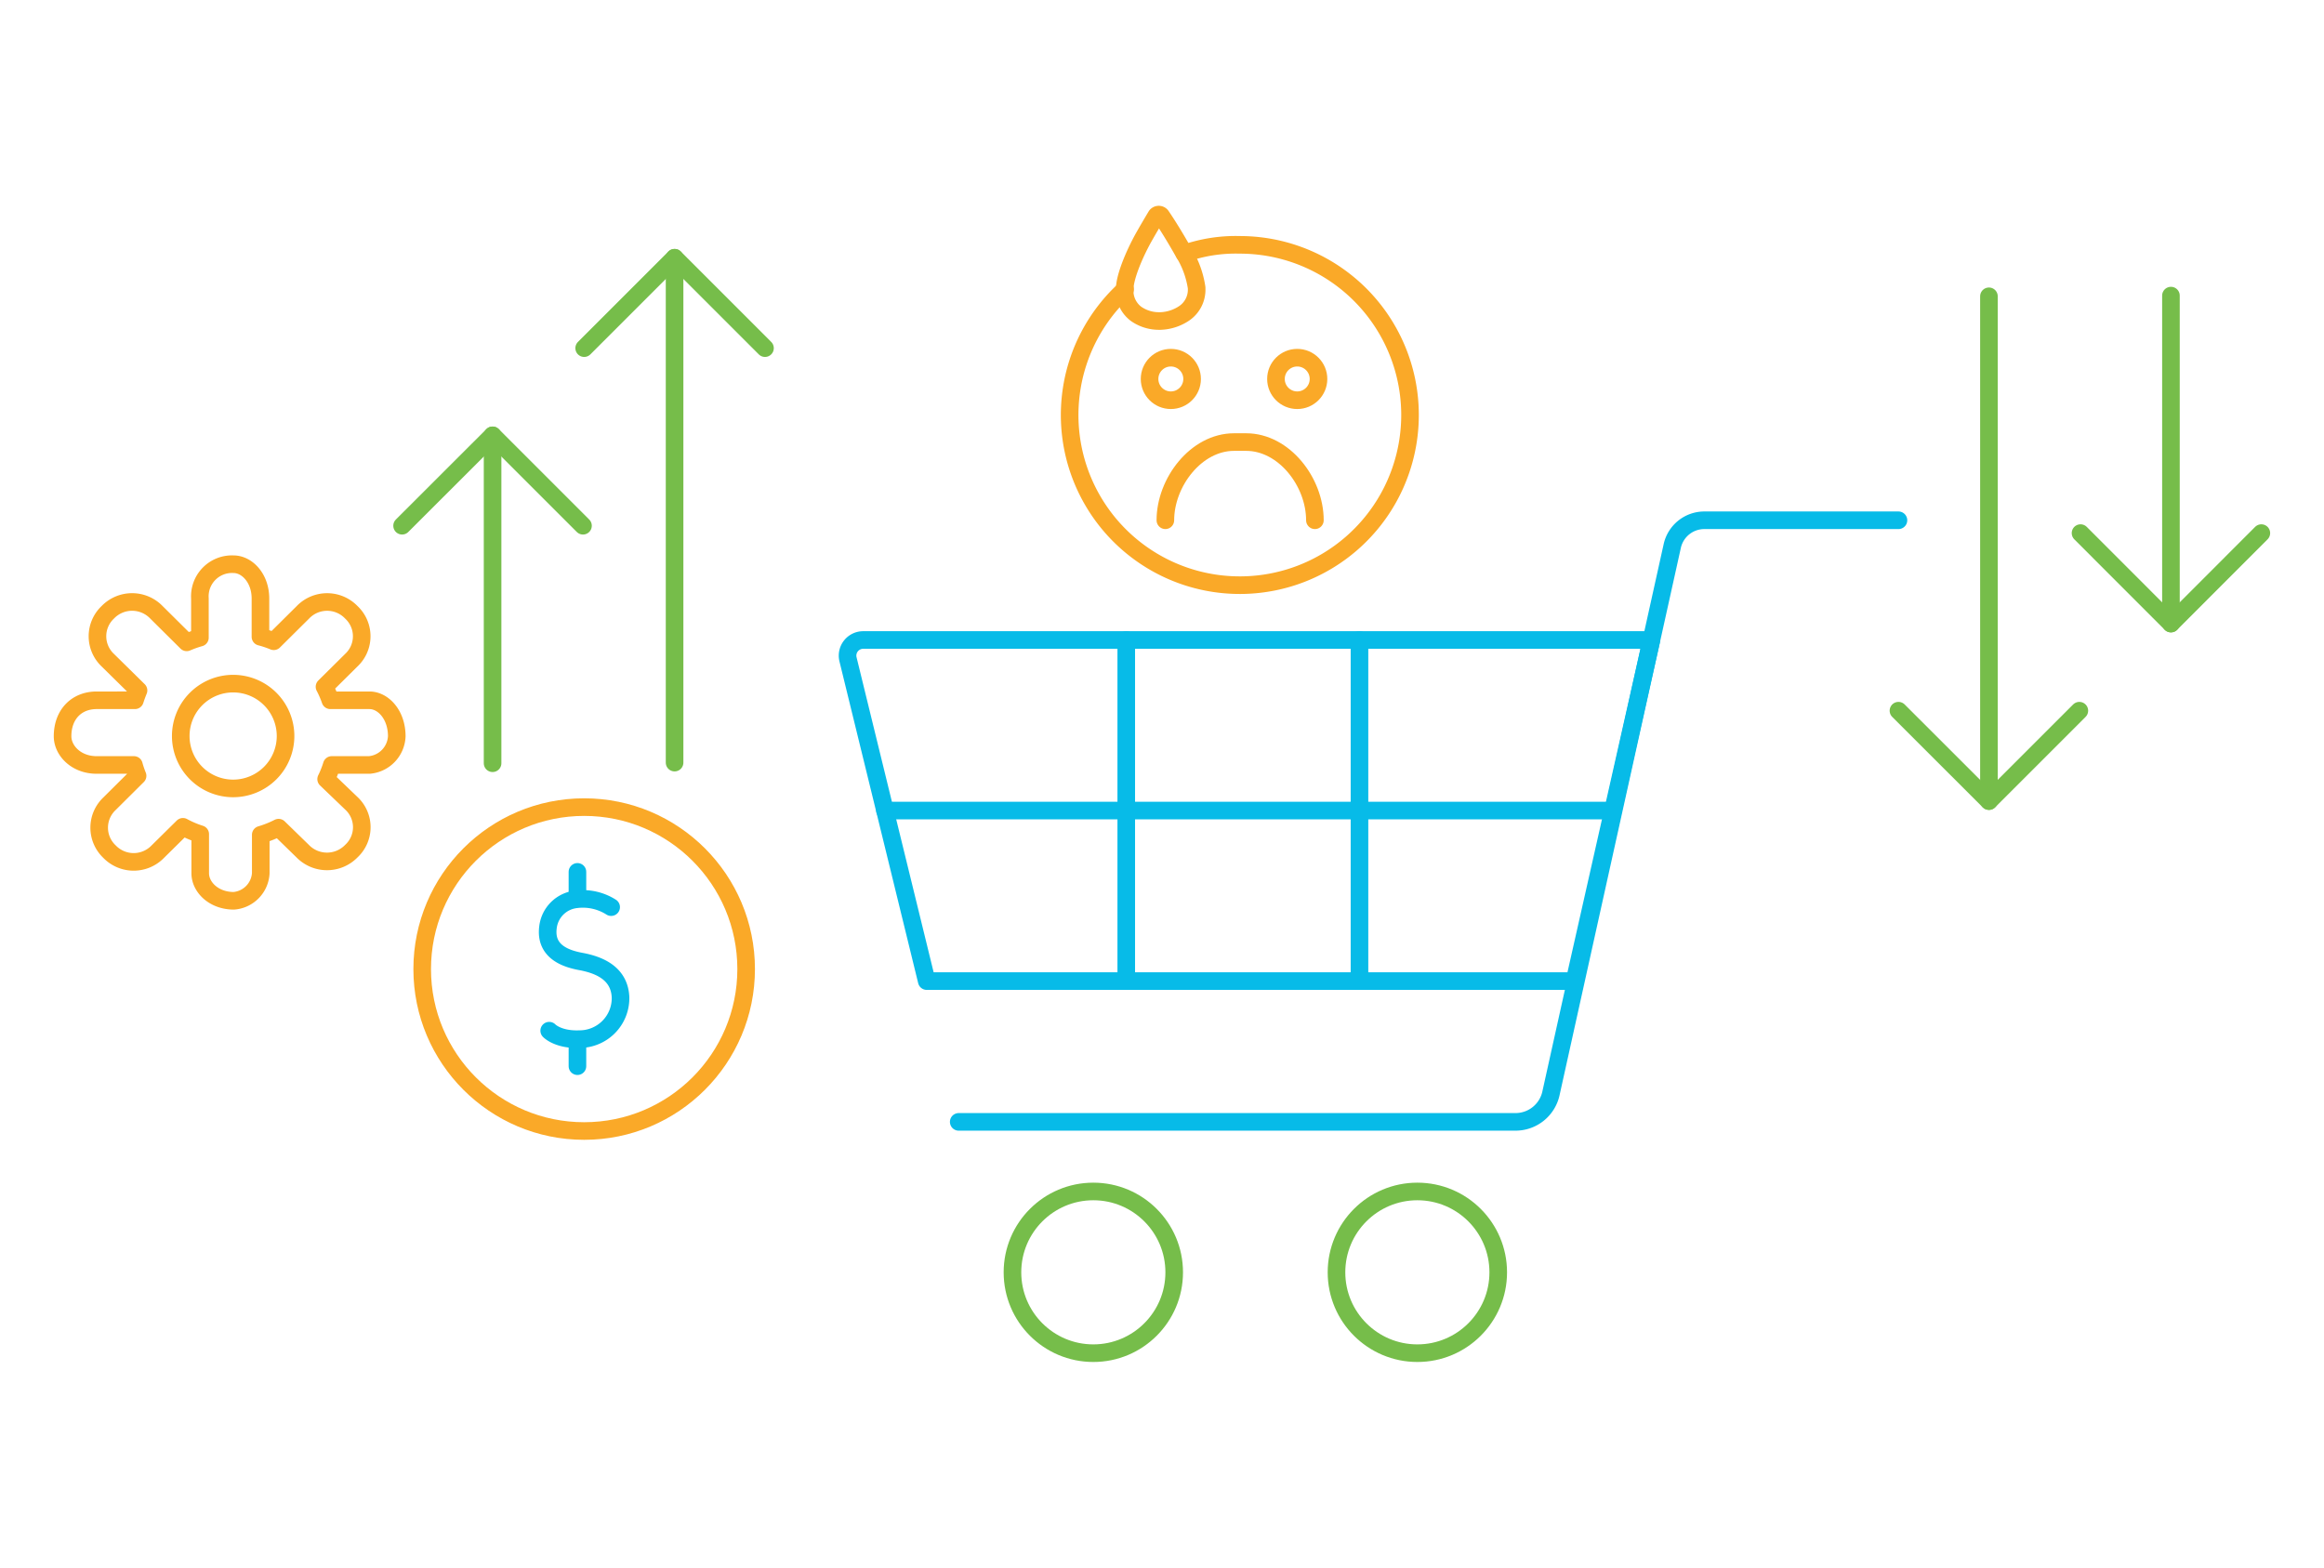 <svg xmlns="http://www.w3.org/2000/svg" viewBox="0 0 297.14 200.47"><defs><style>.aaacb9b5-c627-4605-ada7-7a67df883012,.ab8408d8-1371-46fb-8b48-99efa1511864,.bc9cc2ae-e0fa-426d-89b9-0227c8ca0cae,.ebfb2af4-bbbb-4a16-8c09-c79207a4f163{fill:none;stroke-linecap:round;stroke-linejoin:round;stroke-width:2.25px;}.aaacb9b5-c627-4605-ada7-7a67df883012,.ab8408d8-1371-46fb-8b48-99efa1511864{stroke:#faa928;}.ab8408d8-1371-46fb-8b48-99efa1511864{fill-rule:evenodd;}.bc9cc2ae-e0fa-426d-89b9-0227c8ca0cae{stroke:#07bbe8;}.ebfb2af4-bbbb-4a16-8c09-c79207a4f163{stroke:#76bd4a;}</style></defs><g id="b5dd0cb7-906e-49e5-b7bc-8b5babb4b1ce" data-name="Layer 1"><path class="ab8408d8-1371-46fb-8b48-99efa1511864" d="M151.43,32.42a19.8,19.8,0,0,1,7.1-1.11A21.76,21.76,0,1,1,143.85,37"/><circle class="aaacb9b5-c627-4605-ada7-7a67df883012" cx="149.7" cy="48.46" r="2.72"/><circle class="aaacb9b5-c627-4605-ada7-7a67df883012" cx="165.86" cy="48.46" r="2.72"/><path class="ab8408d8-1371-46fb-8b48-99efa1511864" d="M149,66.53c0-4.85,3.93-10,8.78-10h1.55c4.85,0,8.79,5.11,8.79,10"/><path class="aaacb9b5-c627-4605-ada7-7a67df883012" d="M147.81,27.64a.4.4,0,0,1,.69,0c.8,1.17,1.92,3,2.77,4.52A11.87,11.87,0,0,1,153,36.81v.11a3.65,3.65,0,0,1-1.57,3.13,5.8,5.8,0,0,1-3.06,1h-.15a5.1,5.1,0,0,1-2.93-.89,3.66,3.66,0,0,1-1.49-3.11V37c0-1.53,1.15-4.33,2.39-6.58C146.69,29.53,147.34,28.43,147.81,27.64Z"/><path class="bc9cc2ae-e0fa-426d-89b9-0227c8ca0cae" d="M242.73,66.53H217.91a4.2,4.2,0,0,0-4.1,3.29l-15.51,70a4.64,4.64,0,0,1-4.54,3.64H122.58"/><path class="bc9cc2ae-e0fa-426d-89b9-0227c8ca0cae" d="M211.15,81.84H110.38a2,2,0,0,0-1.95,2.5l10.06,41.12h82.82Z"/><line class="bc9cc2ae-e0fa-426d-89b9-0227c8ca0cae" x1="173.82" y1="81.84" x2="173.82" y2="125.46"/><line class="bc9cc2ae-e0fa-426d-89b9-0227c8ca0cae" x1="144" y1="81.84" x2="144" y2="125.46"/><line class="bc9cc2ae-e0fa-426d-89b9-0227c8ca0cae" x1="206.23" y1="103.65" x2="113.15" y2="103.65"/><circle class="ebfb2af4-bbbb-4a16-8c09-c79207a4f163" cx="181.22" cy="162.7" r="10.34"/><circle class="ebfb2af4-bbbb-4a16-8c09-c79207a4f163" cx="139.79" cy="162.7" r="10.34"/><line class="ebfb2af4-bbbb-4a16-8c09-c79207a4f163" x1="254.3" y1="37.89" x2="254.3" y2="102.44"/><polyline class="ebfb2af4-bbbb-4a16-8c09-c79207a4f163" points="265.86 90.88 254.3 102.44 242.73 90.88"/><line class="ebfb2af4-bbbb-4a16-8c09-c79207a4f163" x1="277.57" y1="37.8" x2="277.57" y2="79.74"/><polyline class="ebfb2af4-bbbb-4a16-8c09-c79207a4f163" points="289.13 68.17 277.57 79.74 266.01 68.17"/><line class="ebfb2af4-bbbb-4a16-8c09-c79207a4f163" x1="86.25" y1="97.52" x2="86.25" y2="32.96"/><polyline class="ebfb2af4-bbbb-4a16-8c09-c79207a4f163" points="74.69 44.52 86.25 32.96 97.81 44.52"/><line class="ebfb2af4-bbbb-4a16-8c09-c79207a4f163" x1="62.98" y1="97.6" x2="62.98" y2="55.67"/><polyline class="ebfb2af4-bbbb-4a16-8c09-c79207a4f163" points="51.41 67.23 62.98 55.67 74.54 67.23"/><path class="aaacb9b5-c627-4605-ada7-7a67df883012" d="M47.24,89.55h-5a12.72,12.72,0,0,0-.75-1.73l3.43-3.4a4.19,4.19,0,0,0,0-6.12,4.29,4.29,0,0,0-6.19,0L35,82a12.57,12.57,0,0,0-1.7-.57V76.54c0-2.63-1.73-4.39-3.44-4.39a4.11,4.11,0,0,0-4.3,4.39v5a13.52,13.52,0,0,0-1.69.6L20,78.3a4.32,4.32,0,0,0-6.22,0,4.21,4.21,0,0,0,0,6.12l3.93,3.87c-.17.41-.32.83-.46,1.26H12.36C9.75,89.55,8,91.4,8,94.15c0,1.83,1.74,3.67,4.35,3.67h4.77a13.36,13.36,0,0,0,.47,1.39L14,102.78a4.21,4.21,0,0,0,0,6.12,4.29,4.29,0,0,0,6.18,0l3.21-3.17a12.44,12.44,0,0,0,2.21.94v5c0,1.76,1.72,3.52,4.3,3.52a3.75,3.75,0,0,0,3.44-3.52v-4.92a13.22,13.22,0,0,0,2.28-.91l3.08,3a4.34,4.34,0,0,0,6.22,0,4.17,4.17,0,0,0,0-6.12L41.7,99.63a12.18,12.18,0,0,0,.72-1.81h4.82a3.85,3.85,0,0,0,3.49-3.67C50.73,91.4,49,89.55,47.24,89.55ZM29.81,100.82a6.7,6.7,0,1,1,6.7-6.7A6.7,6.7,0,0,1,29.81,100.82Z"/><path class="bc9cc2ae-e0fa-426d-89b9-0227c8ca0cae" d="M78.14,116a6.74,6.74,0,0,0-4.46-1,4.07,4.07,0,0,0-3.62,3.61c-.39,3.13,2.37,4,4.2,4.34,2.33.43,4.95,1.49,5.08,4.59a5.24,5.24,0,0,1-5.24,5.34c-2.77.11-3.88-1.08-3.88-1.08"/><line class="bc9cc2ae-e0fa-426d-89b9-0227c8ca0cae" x1="73.83" y1="111.49" x2="73.83" y2="114.6"/><line class="bc9cc2ae-e0fa-426d-89b9-0227c8ca0cae" x1="73.83" y1="133.23" x2="73.83" y2="136.34"/><circle class="aaacb9b5-c627-4605-ada7-7a67df883012" cx="74.69" cy="123.92" r="20.71"/></g></svg>